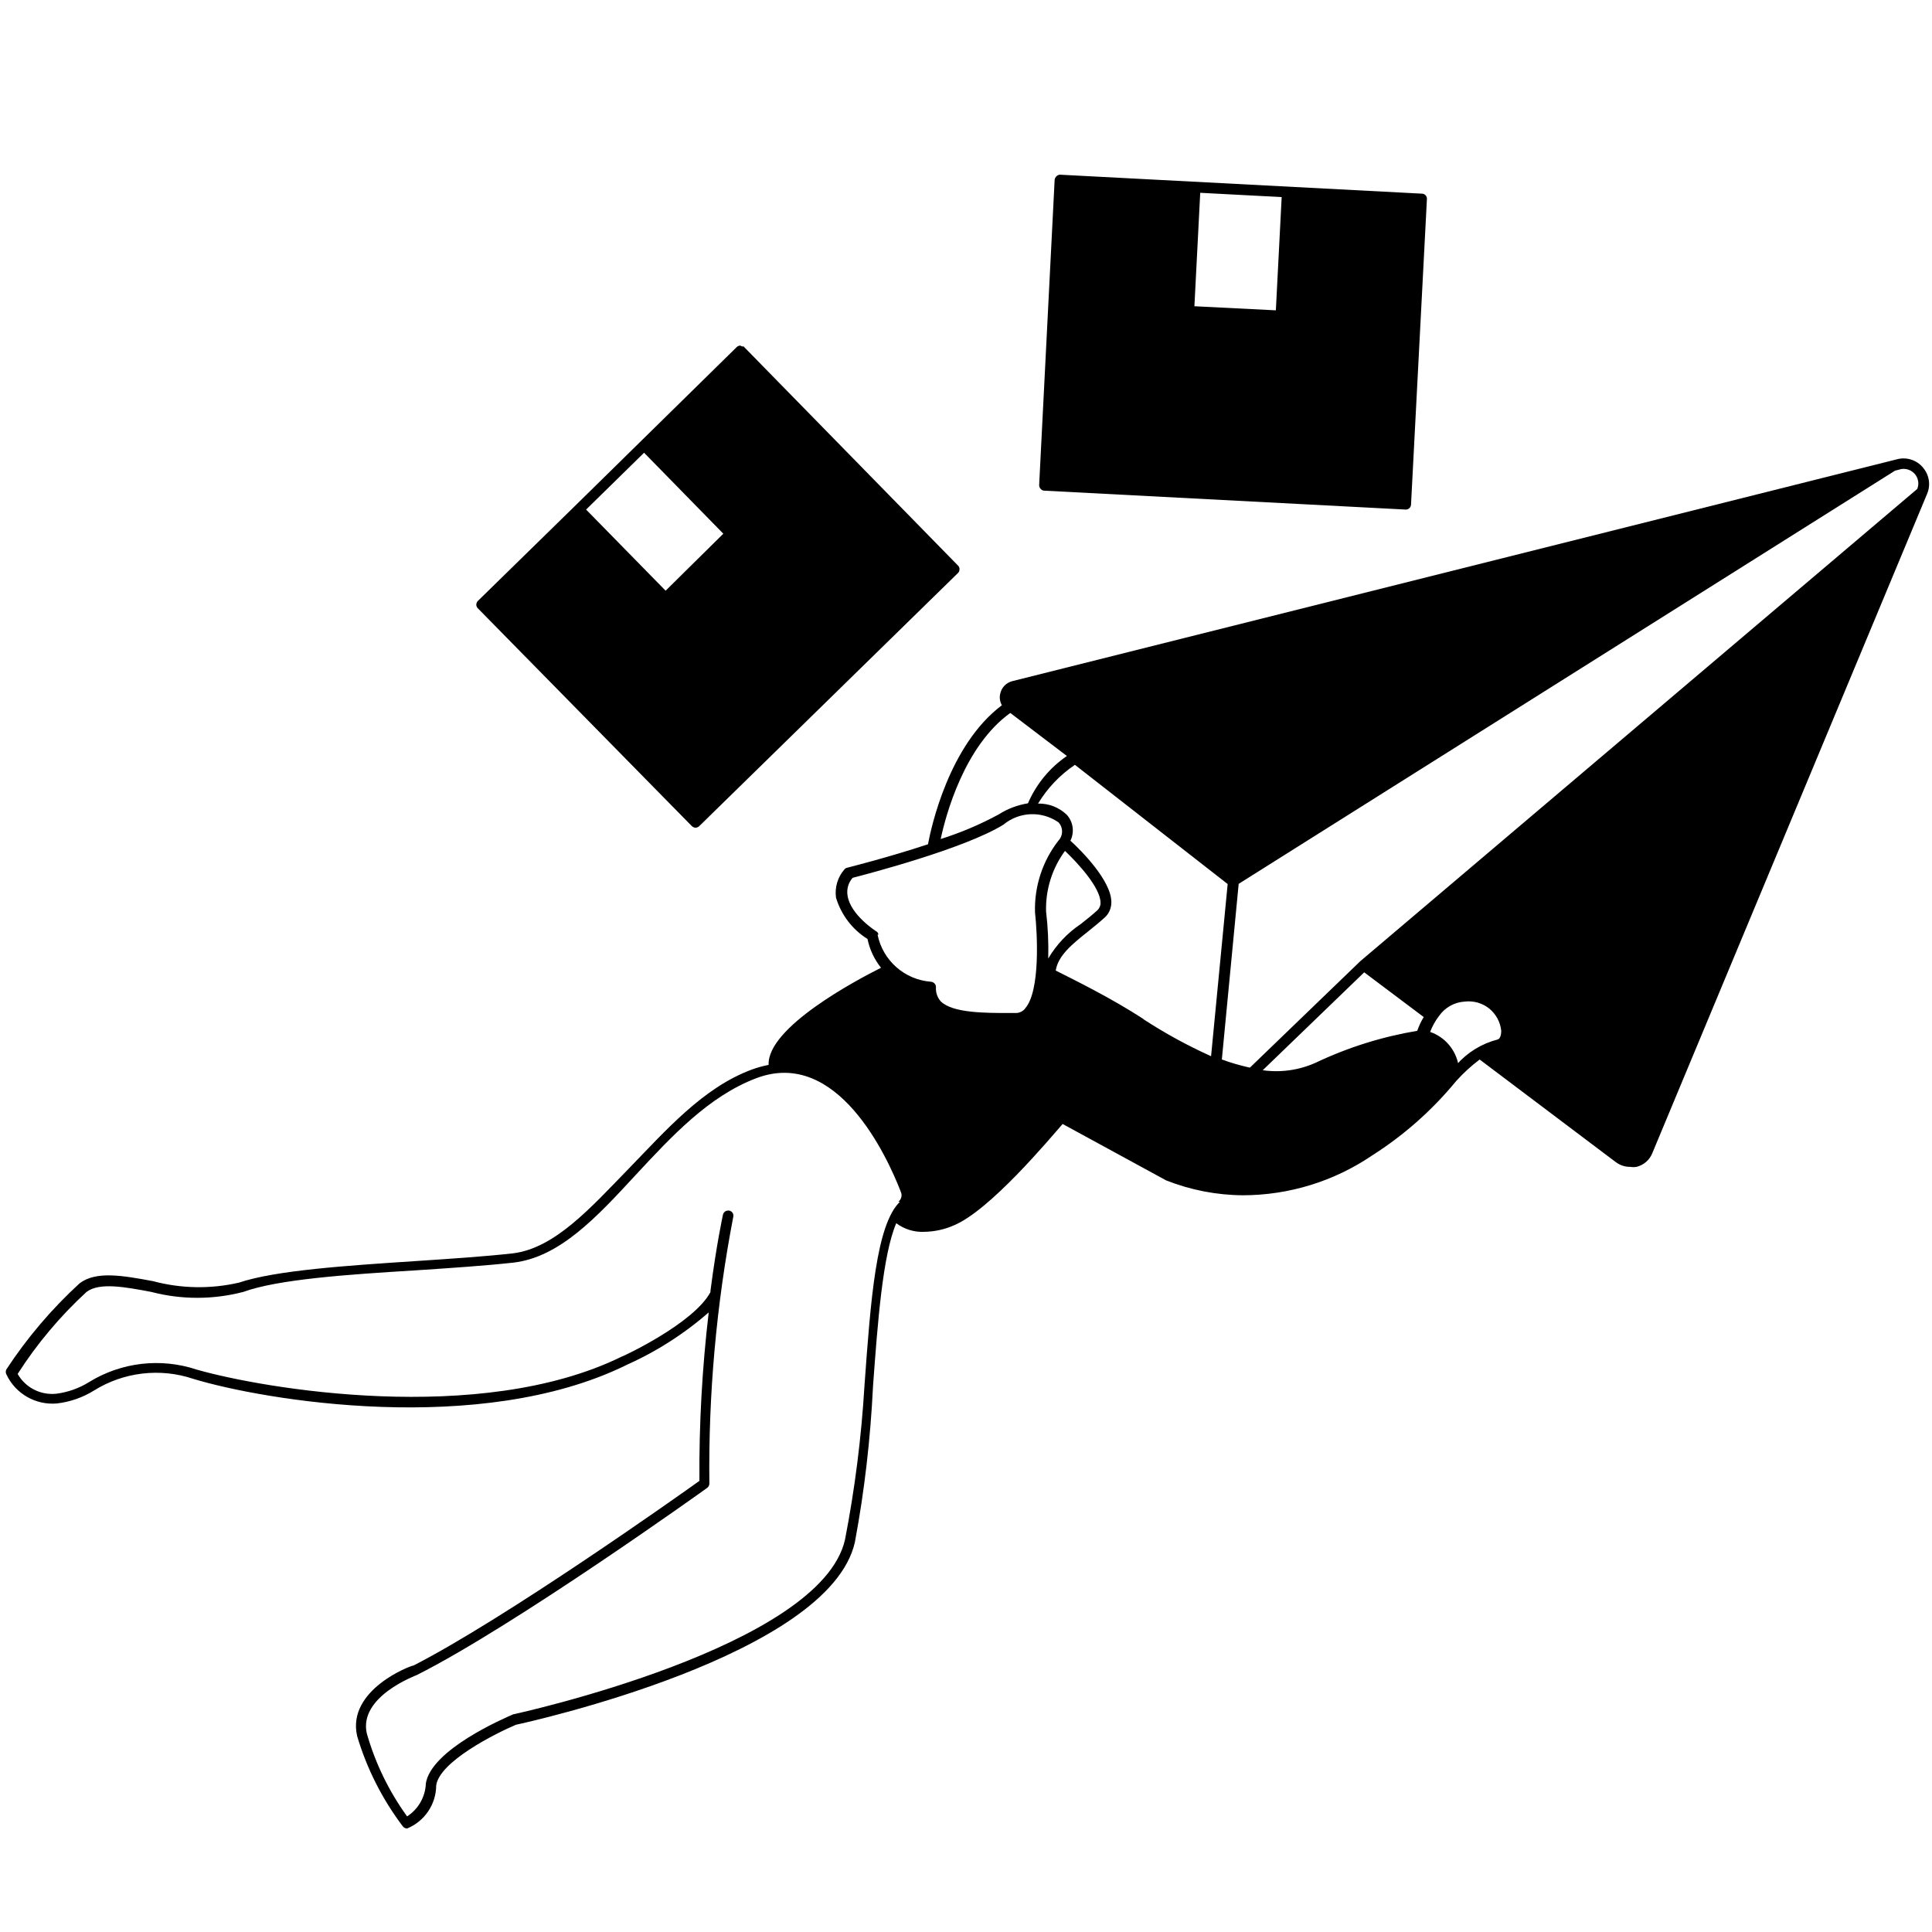 <svg xmlns="http://www.w3.org/2000/svg" xmlns:xlink="http://www.w3.org/1999/xlink" width="256" zoomAndPan="magnify" viewBox="0 0 192 192" height="256" preserveAspectRatio="xMidYMid meet" version="1.0"><path fill="#000000" d="M 191.09 46.449 C 190.469 45.715 189.473 45.395 188.547 45.637 L 100.617 67.688 C 100 67.836 99.523 68.332 99.398 68.949 C 99.305 69.332 99.371 69.742 99.566 70.086 C 94.32 74.02 92.539 82.191 92.223 83.902 C 88.199 85.234 84.262 86.211 84.195 86.234 C 84.086 86.25 83.984 86.32 83.918 86.402 C 83.242 87.172 82.941 88.199 83.082 89.211 C 83.594 90.906 84.695 92.367 86.211 93.312 C 86.426 94.355 86.887 95.344 87.555 96.176 C 85.113 97.398 76.23 102.102 76.383 105.828 C 75.812 105.938 75.254 106.094 74.711 106.293 C 69.852 108.09 66.148 112.367 62.426 116.195 C 58.703 120.023 55.125 124.066 50.949 124.559 C 48.109 124.875 44.789 125.094 41.25 125.328 C 34.441 125.777 27.375 126.246 23.754 127.465 C 20.938 128.117 17.992 128.066 15.191 127.316 C 12.172 126.758 9.562 126.289 7.914 127.531 C 5.141 130.074 2.695 132.945 0.633 136.09 C 0.555 136.246 0.555 136.422 0.633 136.582 C 1.535 138.512 3.551 139.664 5.668 139.473 C 6.973 139.32 8.234 138.879 9.348 138.184 C 12.297 136.348 15.918 135.922 19.215 137.031 C 26.258 139.172 47.691 142.766 62.184 135.688 L 62.184 135.68 C 65.184 134.352 67.961 132.578 70.43 130.426 C 69.777 135.98 69.465 141.57 69.508 147.168 C 67.367 148.703 50.238 160.836 41.098 165.516 C 40.824 165.516 34.457 167.93 35.488 172.508 L 35.488 172.516 C 36.449 175.758 37.988 178.797 40.027 181.496 C 40.129 181.629 40.289 181.707 40.453 181.715 C 42.195 181.004 43.34 179.309 43.348 177.438 C 43.664 175.062 49.262 172.258 51.27 171.406 C 52.555 171.129 82.438 164.535 84.961 153.25 L 84.961 153.242 C 85.914 148.137 86.508 142.965 86.758 137.777 C 87.227 131.359 87.723 124.727 89.066 121.566 L 89.074 121.566 C 89.871 122.16 90.84 122.461 91.836 122.418 C 92.855 122.402 93.859 122.188 94.789 121.777 C 98.367 120.297 104.27 113.223 105.602 111.699 L 115.895 117.309 C 118.328 118.266 120.914 118.77 123.523 118.785 C 128.105 118.777 132.578 117.398 136.367 114.824 C 139.52 112.82 142.34 110.32 144.715 107.43 C 145.426 106.645 146.203 105.926 147.047 105.293 L 160.578 115.492 C 160.996 115.805 161.5 115.969 162.016 115.961 C 162.219 115.996 162.426 115.996 162.637 115.961 C 163.355 115.785 163.949 115.27 164.215 114.574 L 191.512 49.082 C 191.891 48.195 191.723 47.176 191.086 46.449 Z M 141.488 101.074 C 141.219 101.508 141.012 101.965 140.844 102.441 C 137.348 103.027 133.953 104.09 130.758 105.609 C 129.109 106.352 127.277 106.613 125.488 106.359 L 135.574 96.629 Z M 103.957 90.57 C 103.898 88.414 104.559 86.301 105.836 84.562 C 107.125 85.781 109.348 88.199 109.367 89.691 L 109.375 89.691 C 109.383 89.977 109.273 90.246 109.074 90.445 C 108.539 90.938 107.961 91.391 107.402 91.832 C 106.078 92.719 104.977 93.887 104.172 95.258 C 104.215 93.695 104.141 92.125 103.957 90.57 Z M 113.633 101.266 C 110.336 99.125 106.699 97.355 104.918 96.453 C 105.152 94.957 106.566 93.82 108.062 92.625 C 108.641 92.156 109.242 91.68 109.777 91.188 L 109.777 91.195 C 110.211 90.805 110.453 90.234 110.445 89.652 C 110.445 87.512 107.402 84.473 106.379 83.551 L 106.371 83.559 C 106.801 82.699 106.656 81.672 106.012 80.969 C 105.25 80.234 104.223 79.836 103.16 79.859 C 104.09 78.32 105.336 77.012 106.824 76.008 L 122.004 87.855 L 120.355 104.965 C 118.023 103.914 115.773 102.684 113.633 101.289 Z M 100.402 70.852 L 106.027 75.129 C 104.316 76.301 102.977 77.93 102.156 79.832 C 101.129 80 100.141 80.367 99.262 80.93 C 97.422 81.93 95.484 82.75 93.484 83.383 C 93.977 81.055 95.816 74.145 100.402 70.852 Z M 87.297 92.883 C 87.281 92.734 87.195 92.609 87.062 92.543 C 87.062 92.543 84.535 90.938 84.234 89.031 C 84.117 88.391 84.301 87.73 84.73 87.238 C 86.211 86.852 95.844 84.348 99.715 81.957 C 101.289 80.652 103.52 80.562 105.191 81.723 C 105.668 82.23 105.668 83.027 105.191 83.535 C 103.605 85.566 102.777 88.098 102.859 90.68 C 103.094 92.816 103.395 98.508 101.871 100.219 L 101.883 100.219 C 101.664 100.496 101.328 100.664 100.977 100.672 L 100.402 100.672 C 97.852 100.672 94.707 100.672 93.512 99.535 C 93.148 99.141 92.977 98.625 93.016 98.098 C 93.016 97.812 92.789 97.578 92.5 97.562 C 89.891 97.363 87.73 95.449 87.211 92.883 Z M 89.438 119.426 C 87.078 121.691 86.527 129.137 85.906 137.773 C 85.598 142.887 84.953 147.977 83.977 153.004 C 81.574 163.699 51.395 170.285 50.984 170.375 C 50.148 170.742 42.789 173.883 42.312 177.285 L 42.32 177.285 C 42.254 178.598 41.559 179.801 40.457 180.512 C 38.648 178.012 37.293 175.223 36.449 172.254 C 35.641 168.598 41.309 166.523 41.434 166.457 C 51.16 161.562 70.059 148.027 70.262 147.875 C 70.402 147.785 70.496 147.617 70.496 147.441 C 70.395 138.543 71.191 129.664 72.871 120.926 C 72.906 120.789 72.879 120.648 72.797 120.523 C 72.719 120.406 72.602 120.332 72.461 120.305 L 72.352 120.305 C 72.102 120.305 71.891 120.488 71.844 120.73 C 71.844 120.73 71.199 123.664 70.605 128.285 L 70.605 128.41 C 68.914 131.551 61.848 134.828 61.766 134.828 C 47.656 141.734 26.031 137.969 19.566 136.113 L 19.559 136.113 C 15.984 134.918 12.062 135.371 8.852 137.348 C 7.875 137.961 6.77 138.352 5.625 138.504 C 4.051 138.68 2.531 137.91 1.754 136.539 C 3.676 133.539 5.977 130.801 8.602 128.387 C 9.891 127.426 12.391 127.891 15.023 128.387 C 18.027 129.172 21.18 129.172 24.184 128.387 C 27.652 127.125 34.609 126.656 41.309 126.246 C 44.82 126.012 48.16 125.793 51.027 125.477 C 55.609 124.941 59.289 120.98 63.168 116.773 C 66.75 112.922 70.43 108.941 75.164 107.148 C 83.215 104.105 88.16 114.949 89.488 118.352 L 89.48 118.359 C 89.695 118.719 89.605 119.18 89.27 119.43 Z M 144.934 105.801 C 144.648 104.297 143.578 103.051 142.125 102.551 C 142.34 101.984 142.641 101.449 143.004 100.973 C 143.598 100.121 144.539 99.594 145.578 99.535 C 146.438 99.434 147.316 99.684 147.996 100.227 C 148.672 100.781 149.105 101.574 149.191 102.441 C 149.191 102.91 149.039 103.293 148.824 103.293 L 148.832 103.305 C 147.25 103.711 145.836 104.582 144.758 105.801 Z M 190.539 48.586 L 135.191 95.516 L 124.211 106.102 C 123.266 105.891 122.328 105.625 121.426 105.289 L 123.098 87.836 L 188.328 46.773 L 188.824 46.648 L 188.824 46.641 C 189.367 46.504 189.934 46.691 190.293 47.105 C 190.645 47.516 190.738 48.094 190.535 48.586 Z M 190.539 48.586 " fill-opacity="1" fill-rule="nonzero"/><path fill="#000000" d="M 68.738 82.082 C 68.84 82.184 68.973 82.25 69.125 82.258 C 69.266 82.25 69.41 82.191 69.508 82.082 L 95.199 56.949 C 95.301 56.859 95.352 56.727 95.352 56.59 C 95.367 56.441 95.309 56.297 95.199 56.199 L 73.957 34.492 C 73.957 34.383 73.742 34.492 73.59 34.344 L 73.598 34.344 C 73.457 34.336 73.312 34.395 73.215 34.492 L 57.074 50.344 L 47.504 59.707 L 47.496 59.707 C 47.398 59.816 47.34 59.949 47.332 60.094 C 47.332 60.234 47.398 60.367 47.496 60.461 Z M 64.008 44.992 L 71.883 53.039 L 66.148 58.703 L 58.246 50.641 Z M 64.008 44.992 " fill-opacity="1" fill-rule="nonzero"/><path fill="#000000" d="M 103.781 48.762 L 139.707 50.641 C 139.992 50.641 140.227 50.41 140.227 50.125 L 141.805 19.797 C 141.812 19.664 141.773 19.52 141.68 19.41 C 141.59 19.312 141.453 19.246 141.312 19.246 L 105.387 17.363 L 105.387 17.355 C 105.094 17.355 104.844 17.582 104.809 17.875 L 103.27 48.203 C 103.27 48.344 103.32 48.488 103.422 48.586 C 103.504 48.695 103.645 48.762 103.781 48.762 Z M 119.277 19.16 L 127.371 19.586 L 126.793 30.84 L 118.699 30.434 Z M 119.277 19.16 " fill-opacity="1" fill-rule="nonzero"/></svg>